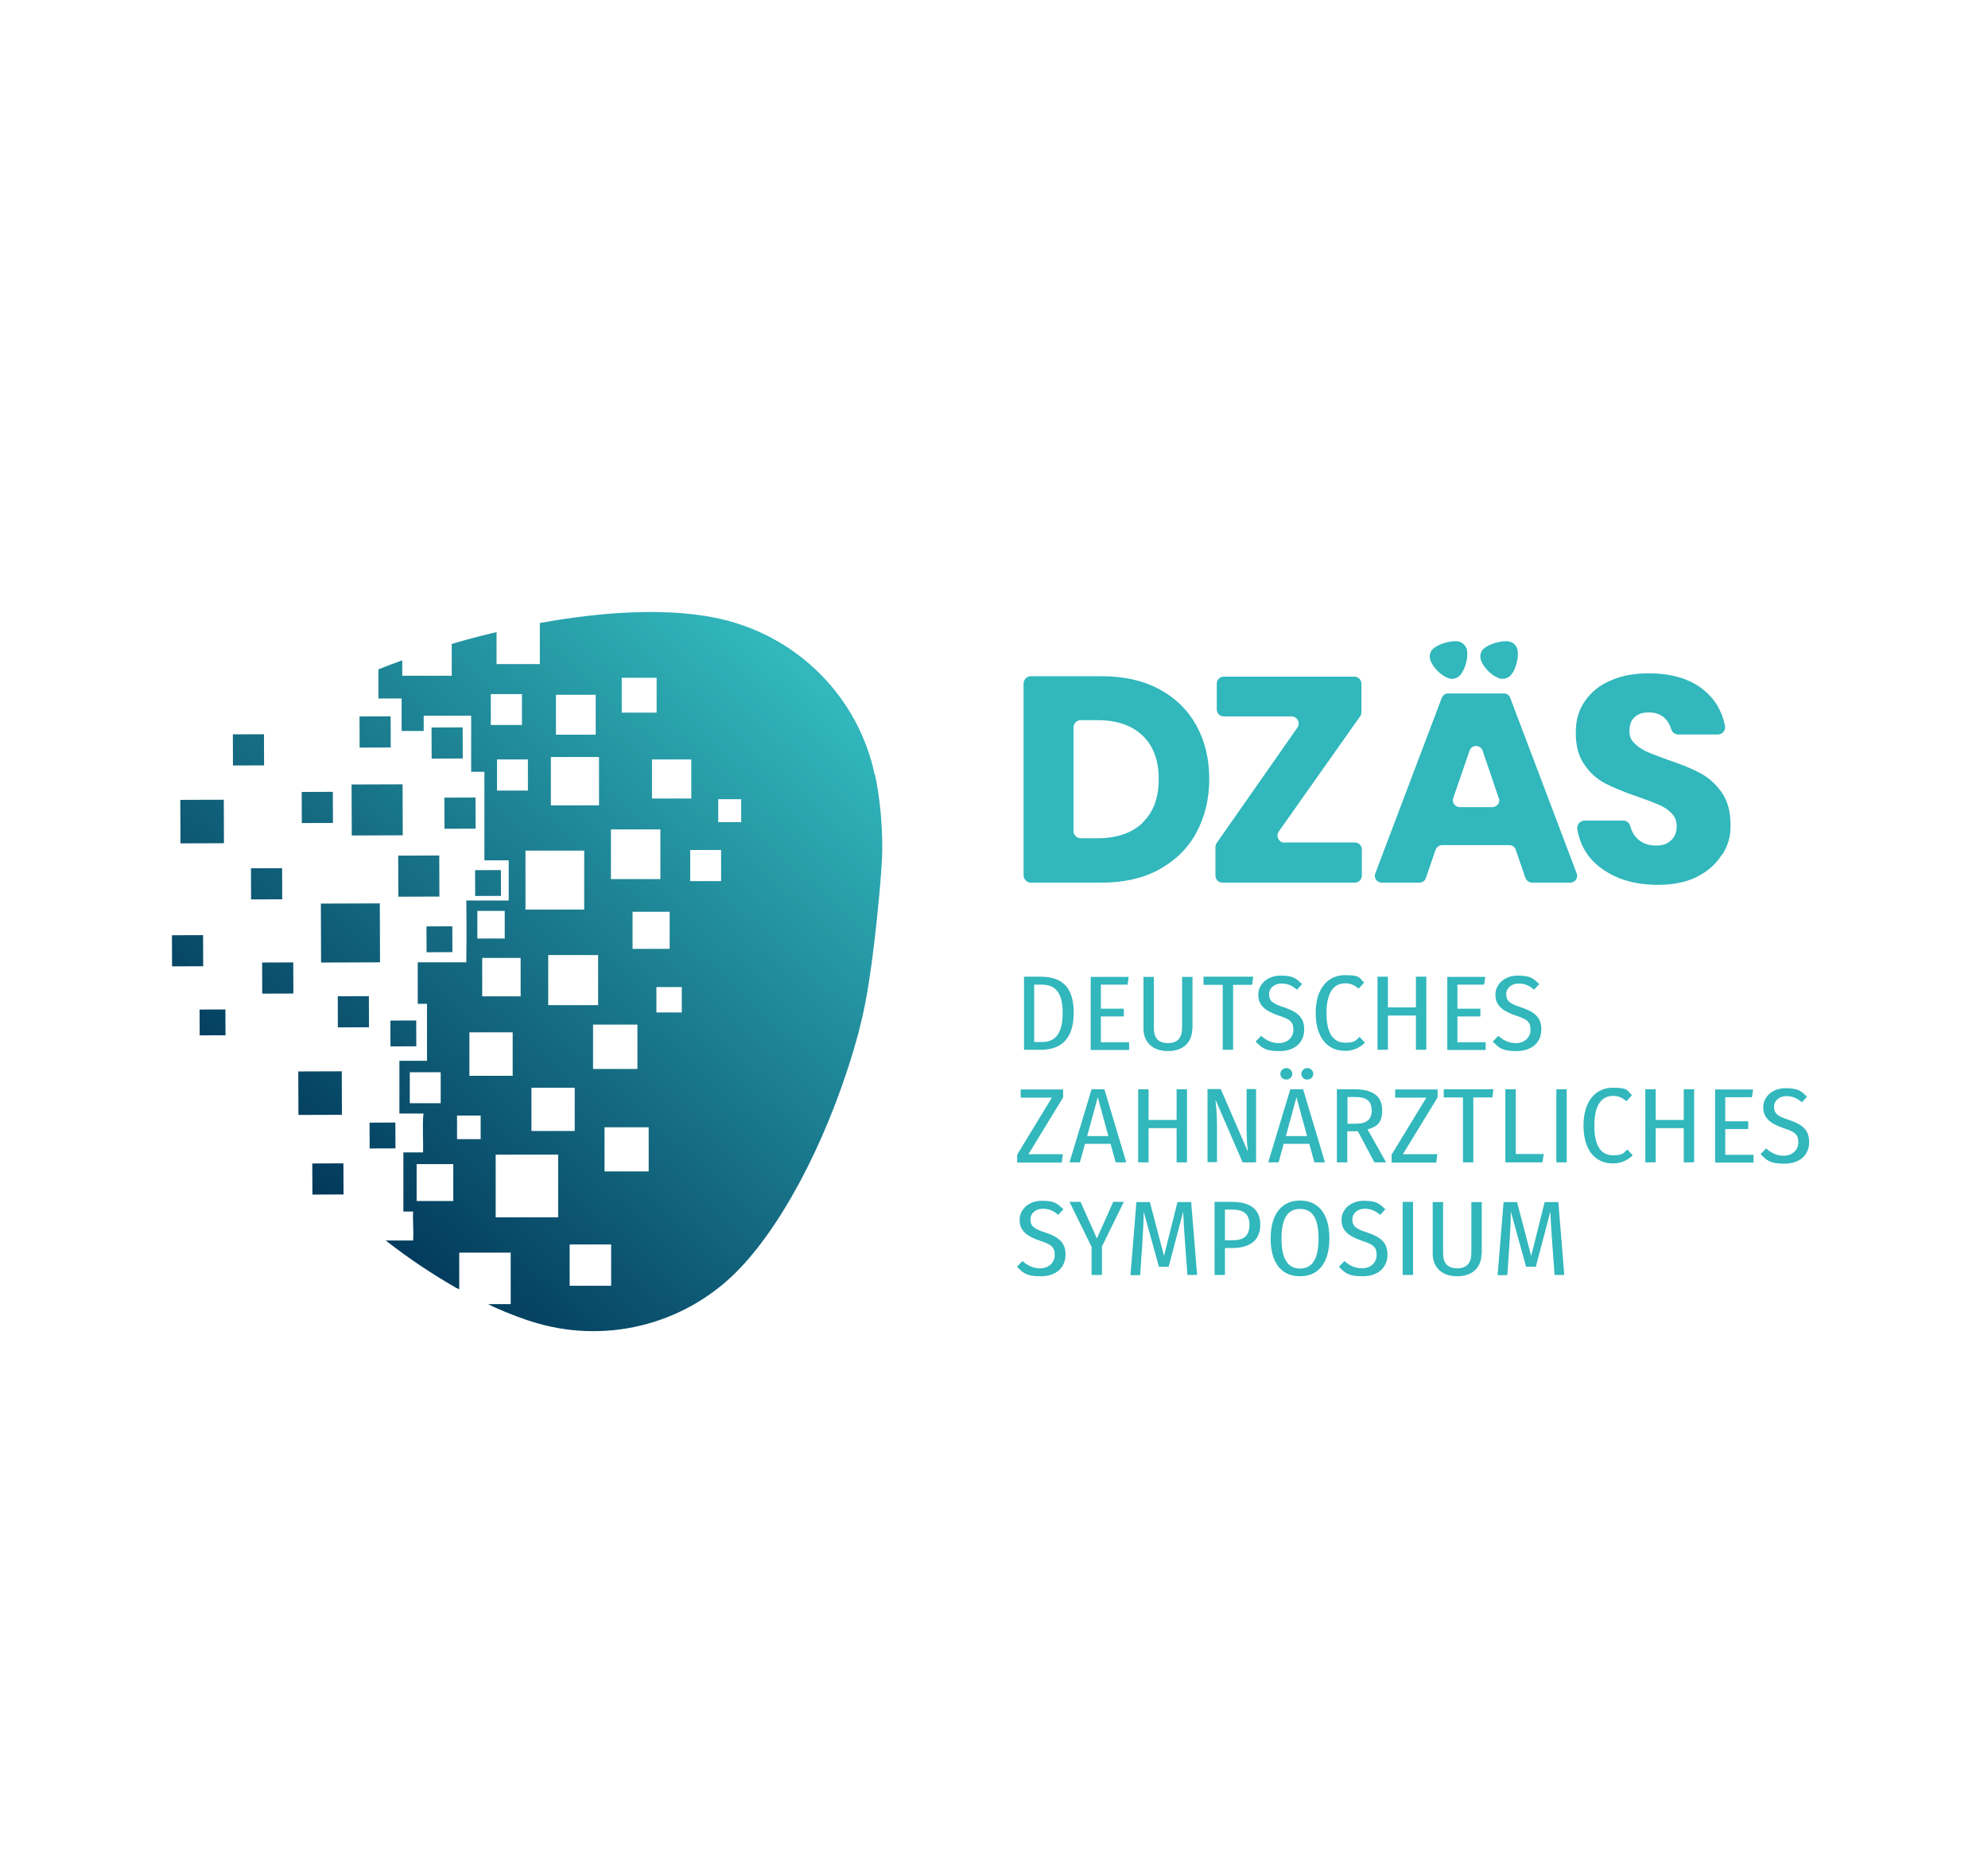<?xml version="1.0" encoding="UTF-8"?> <svg xmlns="http://www.w3.org/2000/svg" xmlns:xlink="http://www.w3.org/1999/xlink" id="Ebene_1" version="1.1" viewBox="0 0 900.4 841.9"><defs><style> .st0 { fill: url(#Unbenannter_Verlauf_2); } .st1 { fill: url(#Unbenannter_Verlauf_7); } .st2 { fill: #31b7bc; } .st3 { fill: url(#Unbenannter_Verlauf_714); } .st4 { fill: url(#Unbenannter_Verlauf_716); } .st5 { fill: url(#Unbenannter_Verlauf_713); } .st6 { fill: url(#Unbenannter_Verlauf_717); } .st7 { fill: url(#Unbenannter_Verlauf_711); } .st8 { fill: url(#Unbenannter_Verlauf_710); } .st9 { fill: url(#Unbenannter_Verlauf_712); } .st10 { fill: url(#Unbenannter_Verlauf_715); } .st11 { fill: url(#Unbenannter_Verlauf_719); } .st12 { fill: url(#Unbenannter_Verlauf_718); } .st13 { fill: url(#Unbenannter_Verlauf_720); } .st14 { fill: url(#Unbenannter_Verlauf_721); } .st15 { fill: url(#Unbenannter_Verlauf_73); } .st16 { fill: url(#Unbenannter_Verlauf_78); } .st17 { fill: url(#Unbenannter_Verlauf_77); } .st18 { fill: url(#Unbenannter_Verlauf_79); } .st19 { fill: url(#Unbenannter_Verlauf_74); } .st20 { fill: url(#Unbenannter_Verlauf_71); } .st21 { fill: url(#Unbenannter_Verlauf_72); } .st22 { fill: url(#Unbenannter_Verlauf_76); } .st23 { fill: url(#Unbenannter_Verlauf_75); } </style><linearGradient id="Unbenannter_Verlauf_7" data-name="Unbenannter Verlauf 7" x1="142.9" y1="560.9" x2="369" y2="310.8" gradientUnits="userSpaceOnUse"><stop offset="0" stop-color="#003357"></stop><stop offset="1" stop-color="#31b7bc"></stop></linearGradient><linearGradient id="Unbenannter_Verlauf_71" data-name="Unbenannter Verlauf 7" x1="334.8" y1="477.3" x2="334.8" y2="477.3" xlink:href="#Unbenannter_Verlauf_7"></linearGradient><linearGradient id="Unbenannter_Verlauf_72" data-name="Unbenannter Verlauf 7" x1="223.9" y1="475" x2="223.9" y2="475" xlink:href="#Unbenannter_Verlauf_7"></linearGradient><linearGradient id="Unbenannter_Verlauf_73" data-name="Unbenannter Verlauf 7" x1="50.8" y1="477.5" x2="276.9" y2="227.5" gradientTransform="translate(1.2 -.4) rotate(.2)" xlink:href="#Unbenannter_Verlauf_7"></linearGradient><linearGradient id="Unbenannter_Verlauf_74" data-name="Unbenannter Verlauf 7" x1="74.7" y1="499.2" x2="300.9" y2="249.1" gradientTransform="translate(1.3 -.4) rotate(.2)" xlink:href="#Unbenannter_Verlauf_7"></linearGradient><linearGradient id="Unbenannter_Verlauf_75" data-name="Unbenannter Verlauf 7" x1="111.2" y1="532.2" x2="337.4" y2="282.1" gradientTransform="translate(1.5 -.4) rotate(.2)" xlink:href="#Unbenannter_Verlauf_7"></linearGradient><linearGradient id="Unbenannter_Verlauf_76" data-name="Unbenannter Verlauf 7" x1="101.1" y1="523.1" x2="327.3" y2="273" gradientTransform="translate(1.3 -.5) rotate(.2)" xlink:href="#Unbenannter_Verlauf_7"></linearGradient><linearGradient id="Unbenannter_Verlauf_77" data-name="Unbenannter Verlauf 7" x1="46.2" y1="473.4" x2="272.3" y2="223.3" gradientTransform="translate(1.1 -.4) rotate(.2)" xlink:href="#Unbenannter_Verlauf_7"></linearGradient><linearGradient id="Unbenannter_Verlauf_78" data-name="Unbenannter Verlauf 7" x1="82.7" y1="506.4" x2="308.8" y2="256.3" gradientTransform="translate(1.2 -.5) rotate(.2)" xlink:href="#Unbenannter_Verlauf_7"></linearGradient><linearGradient id="Unbenannter_Verlauf_79" data-name="Unbenannter Verlauf 7" x1="64.1" y1="489.6" x2="290.2" y2="239.5" gradientTransform="translate(1 -.6) rotate(.2)" xlink:href="#Unbenannter_Verlauf_7"></linearGradient><linearGradient id="Unbenannter_Verlauf_710" data-name="Unbenannter Verlauf 7" x1="43.6" y1="471.1" x2="269.7" y2="221" gradientTransform="translate(1 -.5) rotate(.2)" xlink:href="#Unbenannter_Verlauf_7"></linearGradient><linearGradient id="Unbenannter_Verlauf_711" data-name="Unbenannter Verlauf 7" x1="61.7" y1="487.4" x2="287.8" y2="237.4" gradientTransform="translate(1.1 -.5) rotate(.2)" xlink:href="#Unbenannter_Verlauf_7"></linearGradient><linearGradient id="Unbenannter_Verlauf_712" data-name="Unbenannter Verlauf 7" x1="83.1" y1="506.8" x2="309.2" y2="256.7" gradientTransform="translate(1.1 -.6) rotate(.2)" xlink:href="#Unbenannter_Verlauf_7"></linearGradient><linearGradient id="Unbenannter_Verlauf_713" data-name="Unbenannter Verlauf 7" x1="87" y1="510.3" x2="313.1" y2="260.2" gradientTransform="translate(1.2 -.6) rotate(.2)" xlink:href="#Unbenannter_Verlauf_7"></linearGradient><linearGradient id="Unbenannter_Verlauf_714" data-name="Unbenannter Verlauf 7" x1="106.3" y1="527.7" x2="332.4" y2="277.7" gradientTransform="translate(1.2 -.6) rotate(.2)" xlink:href="#Unbenannter_Verlauf_7"></linearGradient><linearGradient id="Unbenannter_Verlauf_715" data-name="Unbenannter Verlauf 7" x1="118.6" y1="538.9" x2="344.7" y2="288.8" gradientTransform="translate(1.4 -.5) rotate(.2)" xlink:href="#Unbenannter_Verlauf_7"></linearGradient><linearGradient id="Unbenannter_Verlauf_716" data-name="Unbenannter Verlauf 7" x1="136.4" y1="554.9" x2="362.5" y2="304.9" gradientTransform="translate(1.5 -.5) rotate(.2)" xlink:href="#Unbenannter_Verlauf_7"></linearGradient><linearGradient id="Unbenannter_Verlauf_717" data-name="Unbenannter Verlauf 7" x1="105.8" y1="527.4" x2="332" y2="277.3" gradientTransform="translate(1.2 -.6) rotate(.2)" xlink:href="#Unbenannter_Verlauf_7"></linearGradient><linearGradient id="Unbenannter_Verlauf_2" data-name="Unbenannter Verlauf 2" x1="16" y1="446.1" x2="242.2" y2="196.1" gradientTransform="translate(1 -.3) rotate(.2)" gradientUnits="userSpaceOnUse"><stop offset="0" stop-color="#003357"></stop><stop offset="1" stop-color="#31b7bc"></stop></linearGradient><linearGradient id="Unbenannter_Verlauf_718" data-name="Unbenannter Verlauf 7" x1="132.5" y1="551.5" x2="358.7" y2="301.4" gradientTransform="translate(1.6 -.4) rotate(.2)" xlink:href="#Unbenannter_Verlauf_7"></linearGradient><linearGradient id="Unbenannter_Verlauf_719" data-name="Unbenannter Verlauf 7" x1="68.6" y1="493.6" x2="294.7" y2="243.6" gradientTransform="translate(1.4 -.3) rotate(.2)" xlink:href="#Unbenannter_Verlauf_7"></linearGradient><linearGradient id="Unbenannter_Verlauf_720" data-name="Unbenannter Verlauf 7" x1="46.1" y1="473.4" x2="272.3" y2="223.3" gradientTransform="translate(1.3 -.2) rotate(.2)" xlink:href="#Unbenannter_Verlauf_7"></linearGradient><linearGradient id="Unbenannter_Verlauf_721" data-name="Unbenannter Verlauf 7" x1="20.7" y1="450.3" x2="246.8" y2="200.3" gradientTransform="translate(1.1 -.3) rotate(.2)" xlink:href="#Unbenannter_Verlauf_7"></linearGradient></defs><path class="st1" d="M396.2,351c-7.4-35.1-34.6-62.5-69.6-70.6-21.6-5-50.8-3.9-82.1,1.8v18.6c0,0-19.6,0-19.6,0v-14.5c-5.9,1.4-11.8,2.9-17.6,4.6-.9.3-1.8.5-2.7.8v14.4s-22.4,0-22.4,0v-7c-3.7,1.3-7.3,2.7-10.8,4.1v13.2h10.5v14.7h10v-6.9h21.5c0-.1,0,20.6,0,20.6v4.8h6v40.1h11c0,0,0,18.2,0,18.2h-19.2c.2,10.1,0,28,0,28h-22c0,0,0,18.8,0,18.8h4.2s0,9.8,0,9.8h0v16h-12.5s0,23.9,0,23.9h10.9c-.6,5.8,0,11.7-.2,17.6h-8.9s0,26.8,0,26.8h4.4c-.2,4.4.3,8.7,0,13.1h-12.4c10.6,8.3,21.4,15.4,31.8,21.4l1.5.7v-16.6s23.3,0,23.3,0v23.3c0,0-10.2,0-10.2,0l2.1,1.1c7.1,3.2,13.9,5.8,20.2,7.6,33.1,9.5,68.7-.3,92.2-25.4,20.7-22,41.3-62.2,53.3-106.4,0,0,0-.1,0-.2,2.7-10,4.4-20.2,5.8-30.5,2.3-16.5,5-44.5,4.9-52.7,0-12.5-1.3-23.9-3.3-33.4ZM185.6,499.7v-14s14,0,14,0v14s-14,0-14,0ZM188.7,544v-16.7s16.6,0,16.6,0v16.7s-16.6,0-16.6,0ZM313.1,361.7h-17.8c0,0,0-17.7,0-17.7h17.8c0,0,0,17.7,0,17.7ZM248.3,455.3v-22.7c0,0,22.6,0,22.6,0v22.7c0,0-22.6,0-22.6,0ZM260.3,512.3h-19.6c0,0,0-19.6,0-19.6h19.6c0,0,0,19.6,0,19.6ZM288.7,464.1v20.1c0,0-20.1,0-20.1,0v-20.1c0,0,20.1,0,20.1,0ZM286.5,429.8v-16.8s16.8,0,16.8,0v16.8s-16.8,0-16.8,0ZM297.4,307v15.8s-15.8,0-15.8,0v-15.8s15.8,0,15.8,0ZM299.1,375.7v22.5c0,0-22.4,0-22.4,0v-22.5c0,0,22.4,0,22.4,0ZM269.8,314.7v18.1c0,0-18,0-18,0v-18.1c0,0,18,0,18,0ZM271.3,342.9v21.9c0,0-21.8,0-21.8,0v-21.9c0,0,21.8,0,21.8,0ZM264.6,385.3v26.7c0,0-26.6,0-26.6,0v-26.7c0,0,26.6,0,26.6,0ZM222.3,314.4h14.1s0,14,0,14h-14.1s0-14,0-14ZM225.1,358.1v-14.1s14,0,14,0v14.1s-14,0-14,0ZM235.8,433.9v17.4c0,0-17.4,0-17.4,0v-17.4c0,0,17.4,0,17.4,0ZM228.6,412.6v12.5s-12.4,0-12.4,0v-12.5s12.4,0,12.4,0ZM232.2,467.6v19.7c0,0-19.6,0-19.6,0v-19.7c0,0,19.6,0,19.6,0ZM207,516v-10.7s10.7,0,10.7,0v10.7s-10.7,0-10.7,0ZM224.5,551.4v-28.4c0,0,28.3,0,28.3,0v28.4c0,0-28.3,0-28.3,0ZM258,582.5v-9.4s0-9.4,0-9.4h18.8c0,0,0,18.7,0,18.7h-18.8ZM273.8,530.6v-20c0,0,20,0,20,0v20c0,0-20,0-20,0ZM297.3,458.6v-11.5s11.5,0,11.5,0v11.5s-11.5,0-11.5,0ZM312.6,399.1v-14.1s14,0,14,0v14.1s-14,0-14,0ZM325.3,372.4v-10.4s10.4,0,10.4,0v10.4s-10.4,0-10.4,0Z"></path><path class="st2" d="M581.8,381.6h31.8c1.8,0,3.2,1.4,3.2,3.2v11.8c0,1.8-1.4,3.2-3.2,3.2h-59.9c-1.8,0-3.2-1.4-3.2-3.2v-12.9c0-.7.2-1.3.6-1.9l36.5-52.2c1.5-2.1,0-5.1-2.7-5.1h-30.6c-1.8,0-3.2-1.4-3.2-3.2v-11.6c0-1.8,1.4-3.2,3.2-3.2h59.1c1.8,0,3.2,1.4,3.2,3.2v12.9c0,.7-.2,1.3-.6,1.9l-36.8,52.1c-1.5,2.1,0,5.1,2.6,5.1Z"></path><path class="st2" d="M683.8,382.8h-30.6c-1.3,0-2.5.9-3,2.1l-4.4,12.8c-.4,1.3-1.6,2.1-3,2.1h-17c-2.2,0-3.7-2.2-2.9-4.2l30.1-79.5c.5-1.2,1.6-2,2.9-2h25.2c1.3,0,2.5.8,2.9,2l30.1,79.5c.8,2-.7,4.2-2.9,4.2h-17.3c-1.3,0-2.5-.9-3-2.1l-4.4-12.8c-.4-1.3-1.6-2.1-3-2.1ZM678.8,361.5l-7.3-21.5c-1-2.8-5-2.8-5.9,0l-7.4,21.5c-.7,2,.8,4.1,3,4.1h14.7c2.1,0,3.7-2.1,3-4.1Z"></path><path class="st2" d="M779.8,387.2c-2.5,4.1-6.2,7.4-11.1,9.9-4.9,2.5-10.8,3.7-17.8,3.7-10.5,0-19.1-2.6-25.9-7.7-5.8-4.3-9.3-10.1-10.6-17.4-.4-2.1,1.2-4,3.3-4h17.6c1.5,0,2.7,1.1,3.1,2.5.6,2.4,1.7,4.3,3.3,5.8,2.2,2,4.9,3,8.3,3s5.2-.8,6.9-2.4c1.7-1.6,2.5-3.7,2.5-6.3s-.8-4.4-2.3-5.9c-1.5-1.6-3.5-2.9-5.8-3.9-2.3-1-5.5-2.2-9.5-3.6-5.9-2-10.7-4-14.5-5.9-3.7-1.9-7-4.7-9.6-8.5-2.7-3.7-4-8.6-4-14.6s1.4-10.4,4.2-14.4c2.8-4.1,6.7-7.2,11.7-9.3,5-2.2,10.7-3.2,17.1-3.2,10.4,0,18.7,2.5,24.8,7.4,5.2,4.2,8.4,9.6,9.8,16.4.4,2-1.2,3.9-3.3,3.9h-17.9c-1.5,0-2.8-1-3.2-2.5-.6-1.9-1.5-3.6-2.8-4.8-1.8-1.8-4.3-2.7-7.3-2.7s-4.8.7-6.4,2.1c-1.6,1.4-2.4,3.5-2.4,6.2s.7,4.1,2.2,5.6c1.5,1.5,3.3,2.8,5.5,3.8,2.2,1,5.4,2.2,9.5,3.7,6,2,10.9,4,14.7,6,3.8,2,7.1,4.9,9.8,8.7,2.7,3.8,4.1,8.7,4.1,14.8s-1.3,9.5-3.8,13.6Z"></path><path class="st2" d="M649.1,293.8c-1.3,1.2-1.8,3-1.4,4.7s1.6,3.5,3.2,5.2c1.7,1.8,3.8,3.1,5.4,3.6s3.6,0,4.9-1.3c1.1-1.2,2.2-3.3,2.8-5.6.6-2.2.7-4.6.4-6.1s-1.8-3.3-3.7-3.7c-1.6-.4-3.9-.1-6.3.6-2.2.6-4.3,1.7-5.4,2.7Z"></path><path class="st2" d="M672,293.8c-1.3,1.2-1.8,3-1.4,4.7s1.6,3.5,3.2,5.2c1.7,1.8,3.8,3.1,5.4,3.6s3.6,0,4.9-1.3,2.2-3.3,2.8-5.6c.6-2.2.7-4.6.4-6.1-.4-1.8-1.8-3.3-3.7-3.7-1.6-.4-3.9-.1-6.3.6-2.2.6-4.3,1.7-5.4,2.7Z"></path><path class="st2" d="M541.8,377.3c-3.9,7.1-9.6,12.6-16.9,16.6-7.4,4-16,5.9-26,5.9h-32c-1.8,0-3.3-1.5-3.3-3.3v-86.9c0-1.8,1.5-3.3,3.3-3.3h32c10,0,18.7,1.9,26,5.8,7.3,3.9,12.9,9.3,16.9,16.4,3.9,7.1,5.9,15.2,5.9,24.3s-2,17.3-5.9,24.4ZM517.5,372.6c4.9-4.7,7.3-11.2,7.3-19.7s-2.4-15-7.3-19.7c-4.9-4.7-11.7-7-20.6-7h-7.4c-1.8,0-3.3,1.5-3.3,3.3v46.9c0,1.8,1.5,3.3,3.3,3.3h7.4c8.8,0,15.7-2.3,20.6-7Z"></path><g><path class="st20" d="M334.8,477.3"></path><path class="st21" d="M223.9,475"></path></g><g><path class="st2" d="M486.3,458.8c0,13.6-7.7,16.7-14.7,16.7h-7.8v-33.1h7.1c7.9,0,15.4,2.5,15.4,16.4ZM468.4,446v26h3.4c4.9,0,9.5-2.2,9.5-13.2s-4.8-12.8-9.7-12.8h-3.2Z"></path><path class="st2" d="M510.6,446h-12v10.9h10.4v3.5h-10.4v11.7h12.8v3.5h-17.4v-33.1h17.2l-.5,3.5Z"></path><path class="st2" d="M540,465.9c0,5.8-3.7,10.2-11,10.2s-11.1-4.4-11.1-10.2v-23.4h4.7v23.1c0,4.5,2,6.9,6.4,6.9s6.4-2.5,6.4-6.9v-23.1h4.7v23.4Z"></path><path class="st2" d="M567.1,446.1h-8.6v29.4h-4.7v-29.4h-8.7v-3.7h22.5l-.5,3.7Z"></path><path class="st2" d="M589.8,445.7l-2.4,2.6c-2.3-2-4.4-2.8-7.1-2.8s-5.5,1.8-5.5,4.8,1.4,4.3,6.8,6c5.5,1.9,9.1,4.1,9.1,10s-4.3,9.8-11.2,9.8-8.1-1.7-10.8-4.3l2.5-2.6c2.3,2,4.7,3.3,8.1,3.3s6.5-2.3,6.5-6-1.5-4.8-6.7-6.5c-6.4-2.2-9.2-4.8-9.2-9.5s4.2-8.6,10.1-8.6,7.1,1.4,9.7,3.8Z"></path><path class="st2" d="M617.8,445.1l-2.4,2.7c-2-1.6-3.7-2.4-6.1-2.4-4.7,0-8.5,3.4-8.5,13.5s3.7,13.4,8.5,13.4,4.7-1.2,6.5-2.6l2.4,2.6c-1.9,1.9-4.9,3.7-9,3.7-7.7,0-13.3-5.7-13.3-17.2s5.9-17.1,13.2-17.1,6.3,1.2,8.7,3.3Z"></path><path class="st2" d="M641.3,460h-12.7v15.5h-4.7v-33.1h4.7v13.9h12.7v-13.9h4.7v33.1h-4.7v-15.5Z"></path><path class="st2" d="M672.1,446h-12v10.9h10.4v3.5h-10.4v11.7h12.8v3.5h-17.4v-33.1h17.2l-.5,3.5Z"></path><path class="st2" d="M697.2,445.7l-2.4,2.6c-2.3-2-4.4-2.8-7.1-2.8s-5.5,1.8-5.5,4.8,1.4,4.3,6.8,6c5.5,1.9,9.1,4.1,9.1,10s-4.3,9.8-11.2,9.8-8.1-1.7-10.8-4.3l2.5-2.6c2.3,2,4.7,3.3,8.1,3.3s6.5-2.3,6.5-6-1.5-4.8-6.7-6.5c-6.4-2.2-9.2-4.8-9.2-9.5s4.2-8.6,10.1-8.6,7.1,1.4,9.7,3.8Z"></path><path class="st2" d="M481.5,497.1l-15.7,25.7h15.6l-.5,3.8h-20.2v-3.6l15.7-25.8h-14.1v-3.7h19.2v3.6Z"></path><path class="st2" d="M503,518.1h-11.6l-2.3,8.4h-4.7l10-33.1h5.8l9.9,33.1h-4.8l-2.3-8.4ZM502,514.6l-4.8-17.6-4.8,17.6h9.7Z"></path><path class="st2" d="M532.9,511h-12.7v15.5h-4.7v-33.1h4.7v13.9h12.7v-13.9h4.7v33.1h-4.7v-15.5Z"></path><path class="st2" d="M568.9,526.5h-6.1l-12.3-28.4c.3,2.7.7,6.4.7,12.4v15.9h-4.3v-33.1h6l12.3,28.4c-.2-1.4-.6-6-.6-10.4v-18h4.3v33.1Z"></path><path class="st2" d="M593,518.1h-11.6l-2.3,8.4h-4.7l10-33.1h5.8l9.9,33.1h-4.8l-2.3-8.4ZM585.3,486.4c0,1.4-1.1,2.6-2.7,2.6s-2.7-1.2-2.7-2.6,1.2-2.6,2.7-2.6,2.7,1.2,2.7,2.6ZM592,514.6l-4.8-17.6-4.8,17.6h9.7ZM594.8,486.4c0,1.4-1.1,2.6-2.7,2.6s-2.7-1.2-2.7-2.6,1.2-2.6,2.7-2.6,2.7,1.2,2.7,2.6Z"></path><path class="st2" d="M622.5,526.5l-7.5-14.1h-4.8v14.1h-4.7v-33.1h8.1c8.5,0,12.4,3.4,12.4,9.4s-2.3,7.4-6.6,8.8l8.4,14.9h-5.3ZM621.2,502.8c0-4-2.1-5.9-7.6-5.9h-3.3v12.1h3.8c4.8,0,7.2-1.9,7.2-6.2Z"></path><path class="st2" d="M651.1,497.1l-15.7,25.7h15.6l-.5,3.8h-20.2v-3.6l15.7-25.8h-14.1v-3.7h19.2v3.6Z"></path><path class="st2" d="M675.9,497.1h-8.6v29.4h-4.7v-29.4h-8.7v-3.7h22.5l-.5,3.7Z"></path><path class="st2" d="M686.5,522.7h12.7l-.6,3.8h-16.8v-33.1h4.7v29.2Z"></path><path class="st2" d="M709.6,526.5h-4.7v-33.1h4.7v33.1Z"></path><path class="st2" d="M739.1,496.1l-2.4,2.7c-2-1.6-3.7-2.4-6.1-2.4-4.7,0-8.5,3.4-8.5,13.5s3.7,13.4,8.5,13.4,4.7-1.2,6.5-2.6l2.4,2.6c-1.9,1.9-4.9,3.7-9,3.7-7.7,0-13.3-5.7-13.3-17.2s5.9-17.1,13.2-17.1,6.3,1.2,8.7,3.3Z"></path><path class="st2" d="M762.6,511h-12.7v15.5h-4.7v-33.1h4.7v13.9h12.7v-13.9h4.7v33.1h-4.7v-15.5Z"></path><path class="st2" d="M793.4,497h-12v10.9h10.4v3.5h-10.4v11.7h12.8v3.5h-17.4v-33.1h17.2l-.5,3.5Z"></path><path class="st2" d="M818.5,496.7l-2.4,2.6c-2.3-2-4.4-2.8-7.1-2.8s-5.5,1.8-5.5,4.8,1.4,4.3,6.8,6c5.5,1.9,9.1,4.1,9.1,10s-4.3,9.8-11.2,9.8-8.1-1.7-10.8-4.3l2.5-2.6c2.3,2,4.7,3.3,8.1,3.3s6.5-2.3,6.5-6-1.5-4.8-6.7-6.5c-6.4-2.2-9.2-4.8-9.2-9.5s4.2-8.6,10.1-8.6,7.1,1.4,9.7,3.8Z"></path><path class="st2" d="M481.7,547.7l-2.4,2.6c-2.3-2-4.4-2.8-7.1-2.8s-5.5,1.8-5.5,4.8,1.4,4.3,6.8,6c5.5,1.9,9.1,4.1,9.1,10s-4.3,9.8-11.2,9.8-8.1-1.7-10.8-4.3l2.5-2.6c2.3,2,4.7,3.3,8.1,3.3s6.5-2.3,6.5-6-1.5-4.8-6.7-6.5c-6.4-2.2-9.2-4.8-9.2-9.5s4.2-8.6,10.1-8.6,7.1,1.4,9.7,3.8Z"></path><path class="st2" d="M499.1,564.8v12.7h-4.7v-12.7l-10-20.4h5l7.4,16.6,7.4-16.6h4.8l-10,20.4Z"></path><path class="st2" d="M542.3,577.5h-4.5l-1.1-14.9c-.4-5.1-.7-10.7-.8-13.8l-6.6,25h-4.4l-6.9-25c0,3.8-.3,9.1-.6,14l-1,14.8h-4.4l2.7-33.1h6.1l6.4,24.4,6.1-24.4h6.2l2.7,33.1Z"></path><path class="st2" d="M570.8,554.7c0,7.4-5,10.6-12.7,10.6h-3.3v12.2h-4.7v-33.1h7.9c8.2,0,12.8,3.4,12.8,10.2ZM565.9,554.7c0-4.9-2.7-6.8-7.9-6.8h-3.2v13.9h3.2c5,0,7.9-1.6,7.9-7.1Z"></path><path class="st2" d="M602.1,561c0,11.3-5.2,17.1-13.3,17.1s-13.3-5.7-13.3-17.1,5.3-17.2,13.3-17.2,13.3,5.6,13.3,17.1ZM580.4,561.1c0,9.7,3.3,13.5,8.4,13.5s8.4-3.7,8.4-13.5-3.1-13.5-8.4-13.5-8.4,3.8-8.4,13.6Z"></path><path class="st2" d="M627.5,547.7l-2.4,2.6c-2.3-2-4.4-2.8-7.1-2.8s-5.5,1.8-5.5,4.8,1.4,4.3,6.8,6c5.5,1.9,9.1,4.1,9.1,10s-4.3,9.8-11.2,9.8-8.1-1.7-10.8-4.3l2.5-2.6c2.3,2,4.7,3.3,8.1,3.3s6.5-2.3,6.5-6-1.5-4.8-6.7-6.5c-6.4-2.2-9.2-4.8-9.2-9.5s4.2-8.6,10.1-8.6,7.1,1.4,9.7,3.8Z"></path><path class="st2" d="M640,577.5h-4.7v-33.1h4.7v33.1Z"></path><path class="st2" d="M671,567.9c0,5.8-3.7,10.2-11,10.2s-11.1-4.4-11.1-10.2v-23.4h4.7v23.1c0,4.5,2,6.9,6.4,6.9s6.4-2.5,6.4-6.9v-23.1h4.7v23.4Z"></path><path class="st2" d="M708.6,577.5h-4.5l-1.1-14.9c-.4-5.1-.7-10.7-.8-13.8l-6.6,25h-4.4l-6.9-25c0,3.8-.3,9.1-.6,14l-1,14.8h-4.4l2.7-33.1h6.1l6.4,24.4,6.1-24.4h6.2l2.7,33.1Z"></path></g><rect class="st15" x="113.5" y="393.3" width="14.1" height="14.1" transform="translate(-1.2 .4) rotate(-.2)"></rect><rect class="st19" x="118.5" y="436" width="14.1" height="14.1" transform="translate(-1.3 .4) rotate(-.2)"></rect><rect class="st23" x="134.8" y="485.4" width="19.7" height="19.7" transform="translate(-1.4 .4) rotate(-.2)"></rect><rect class="st22" x="152.7" y="451.3" width="14.1" height="14.1" transform="translate(-1.3 .5) rotate(-.2)"></rect><rect class="st17" x="136.5" y="358.8" width="14.1" height="14.1" transform="translate(-1.1 .4) rotate(-.2)"></rect><rect class="st16" x="145.1" y="409.3" width="26.7" height="26.7" transform="translate(-1.2 .5) rotate(-.2)"></rect><rect class="st18" x="195.3" y="329.6" width="14.1" height="14.1" transform="translate(-1 .6) rotate(-.2)"></rect><rect class="st8" x="162.7" y="324.6" width="14.1" height="14.1" transform="translate(-1 .5) rotate(-.2)"></rect><rect class="st7" x="159.1" y="355.4" width="23.1" height="23.1" transform="translate(-1.1 .5) rotate(-.2)"></rect><rect class="st9" x="201.1" y="361.4" width="14.1" height="14.1" transform="translate(-1.1 .6) rotate(-.2)"></rect><rect class="st5" x="180.2" y="387.6" width="18.6" height="18.6" transform="translate(-1.2 .6) rotate(-.2)"></rect><rect class="st3" x="192.9" y="419.7" width="11.7" height="11.7" transform="translate(-1.2 .6) rotate(-.2)"></rect><rect class="st10" x="176.6" y="462.4" width="11.7" height="11.7" transform="translate(-1.4 .5) rotate(-.2)"></rect><rect class="st4" x="167.1" y="508.6" width="11.7" height="11.7" transform="translate(-1.5 .5) rotate(-.2)"></rect><rect class="st6" x="215" y="394.3" width="11.7" height="11.7" transform="translate(-1.2 .6) rotate(-.2)"></rect><rect class="st0" x="105.3" y="332.7" width="14.1" height="14.1" transform="translate(-1 .3) rotate(-.2)"></rect><rect class="st12" x="141.2" y="527.1" width="14.1" height="14.1" transform="translate(-1.6 .4) rotate(-.2)"></rect><rect class="st11" x="90.2" y="457.3" width="11.7" height="11.7" transform="translate(-1.4 .3) rotate(-.2)"></rect><rect class="st13" x="77.7" y="423.7" width="14.1" height="14.1" transform="translate(-1.3 .2) rotate(-.2)"></rect><rect class="st14" x="81.5" y="362.3" width="19.7" height="19.7" transform="translate(-1.1 .3) rotate(-.2)"></rect></svg> 